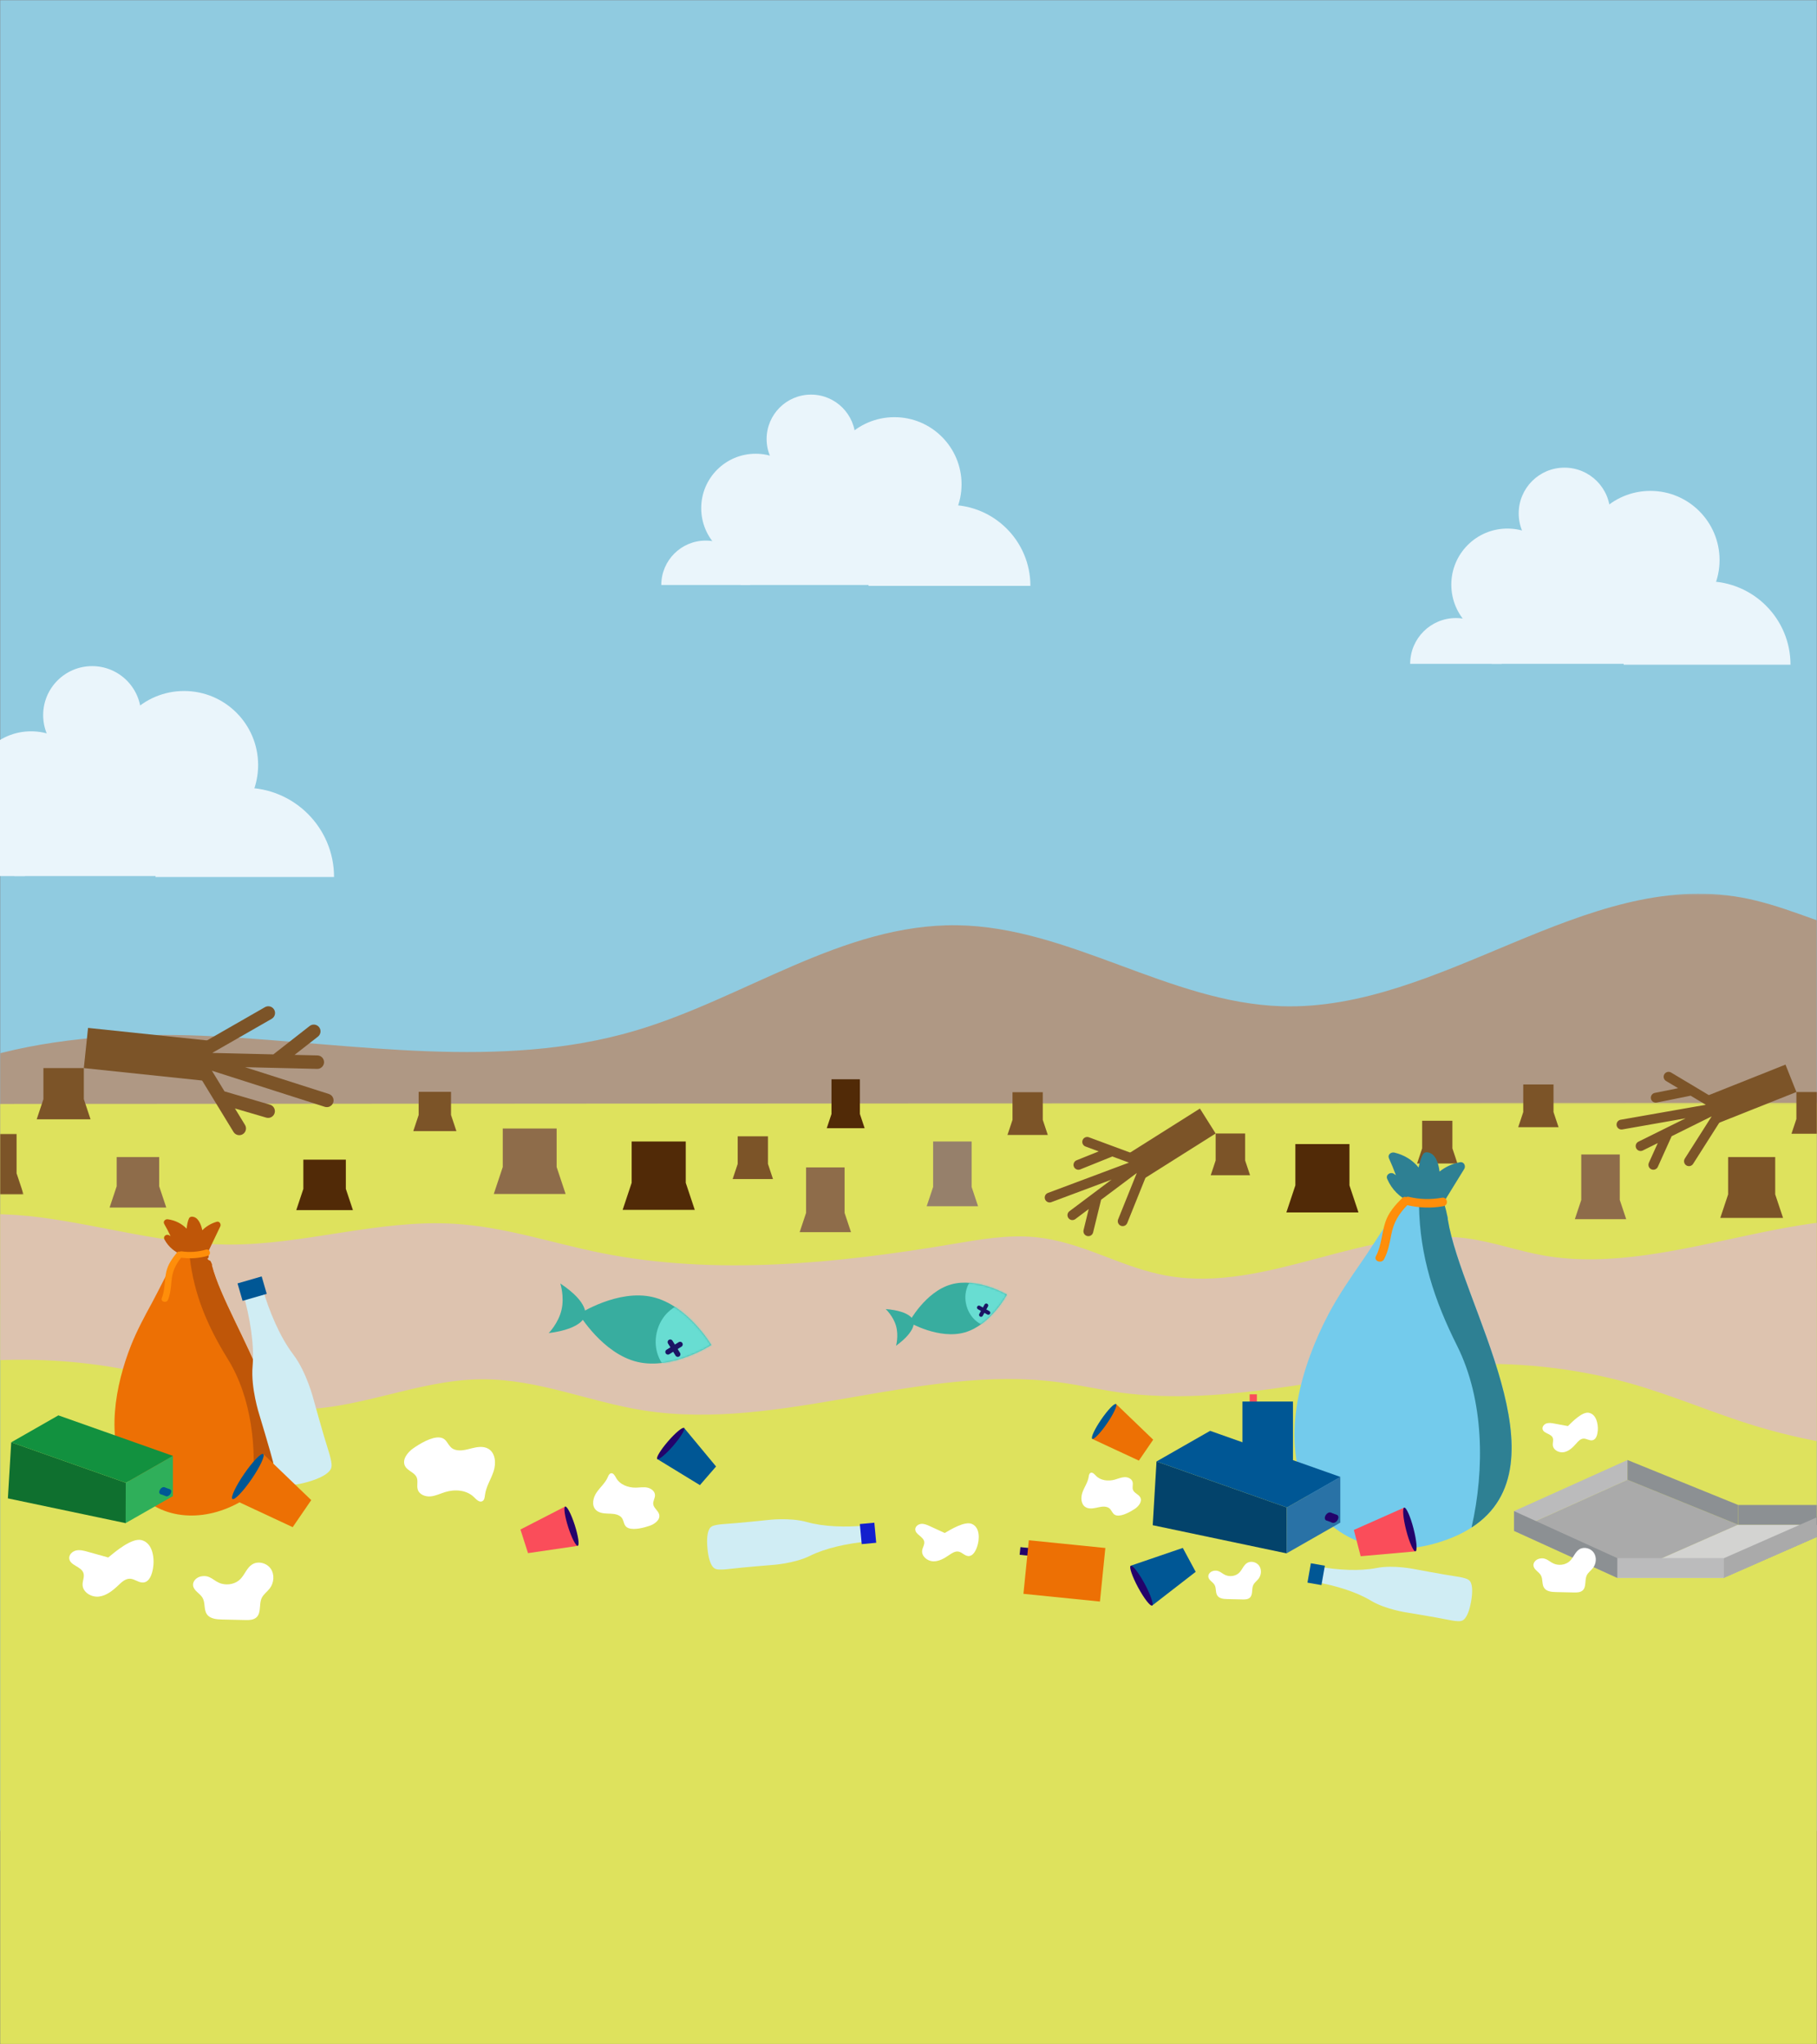<?xml version="1.0" encoding="utf-8"?>
<svg viewBox="0 0 960 1080" version="1.1" xmlns="http://www.w3.org/2000/svg">
    <rect x="0" y="0" width="960" height="1080" fill="#808080" stroke="none"/>
    <defs>
        <polygon id="path-1" points="0 0 960 0 960 967.397 0 967.397"/>
        <polygon id="path-3" points="0 0.149 960 0.149 960 218.699 0 218.699"/>
        <polygon id="path-5" points="0 0.486 960 0.486 960 498 0 498"/>
        <polygon id="path-7" points="0 0.924 12.505 0.924 12.505 33.067 0 33.067"/>
        <polygon id="path-9" points="0 1080 960 1080 960 0 0 0"/>
        <polygon id="path-11" points="279.863 0.799 0 0.799 0 170.652 960 170.652 960 0.799"/>
        <polygon id="path-13" points="0 1080 960 1080 960 0 0 0"/>
        <path d="M0.904,10.177 C0.904,10.177 13.358,31.165 31.839,35.49 L31.839,35.49 C50.318,39.813 70.791,26.53 70.791,26.53 L70.791,26.53 C70.791,26.53 58.337,5.541 39.857,1.218 L39.857,1.218 C37.271,0.612 34.644,0.352 32.041,0.352 L32.041,0.352 C16.046,0.351 0.904,10.177 0.904,10.177 L0.904,10.177 Z"
              id="path-15"/>
        <path d="M22.529,1.536 C8.853,5.406 0.257,21.536 0.257,21.536 L0.257,21.536 C0.257,21.536 16.03,30.769 29.706,26.899 L29.706,26.899 C43.382,23.029 51.978,6.9 51.978,6.9 L51.978,6.9 C51.978,6.9 41.196,0.589 29.733,0.588 L29.733,0.588 C27.33,0.588 24.898,0.866 22.529,1.536 L22.529,1.536 Z"
              id="path-17"/>
        <polygon id="path-19" points="0 0.342 48.132 0.342 48.132 63.776 0 63.776"/>
        <polygon id="path-21" points="0 0.94 13.179 0.94 13.179 26.812 0 26.812"/>
        <polygon id="path-23" points="0 1080 960 1080 960 0 0 0"/>
        <polygon id="path-25" points="0 1080 1920 1080 1920 0 0 0"/>
    </defs>
    <g>
        <mask id="mask-2" fill="white">
            <polygon points="0 0 960 0 960 967.397 0 967.397" transform="matrix(1, 0, 0, 1, 0, 0)"/>
        </mask>
        <polygon  fill="#90CBE0" mask="url(#mask-2)"
                 points="-32.816 967.397 994.525 967.397 994.525 -299.657 -32.816 -299.657"/>
    </g>
    <g transform="matrix(1, 0, 0, 1, 0, 472)" style="">
        <mask id="mask-4" fill="white">
            <polygon points="0 0.149 960 0.149 960 218.699 0 218.699"
                     transform="matrix(1, 0, 0, 1, 0, 0)"/>
        </mask>
        <path d="M-91.368,136.884 C-43.721,81.973 39.523,71.546 113.739,75.49 C187.955,79.434 264.221,93.486 335.306,72.58 C393.079,55.589 445.192,16.018 505.596,16.801 C564.959,17.57 617.752,57.728 677.089,59.576 C761.569,62.207 837.05,-12.895 920.118,2.141 C940.756,5.877 959.858,15.057 979.982,20.83 C1000.107,26.603 1022.955,28.642 1041.211,18.654 L1041.211,196.783 L-91.717,218.699 L-91.368,136.884 Z"
               fill="#AF9884" mask="url(#mask-4)"/>
    </g>
    <g style="">
        <g transform="translate(0, 582)">
            <mask id="mask-6" fill="white">
                <polygon points="0 0.486 960 0.486 960 498 0 498" transform="matrix(1, 0, 0, 1, 0, 0)"/>
            </mask>

            <polygon  fill="#DEE25D" mask="url(#mask-6)"
                     points="995.414 945.963 -32.816 945.328 -32.334 1.182 995.997 0.486"/>
        </g>
        <polygon  fill="#8E6C4A"
                 points="84.101 611.252 61.648 611.252 61.648 626.689 57.905 637.915 72.874 637.915 87.843 637.915 84.101 626.689"/>
        <polygon  fill="#512A07"
                 points="182.726 612.622 160.273 612.622 160.273 628.059 156.53 639.285 171.499 639.285 186.468 639.285 182.726 628.059"/>
        <polygon  fill="#8E6C4A"
                 points="294.097 596.184 265.629 596.184 265.629 616.527 260.885 630.76 279.863 630.76 298.841 630.76 294.097 616.527"/>
        <polygon  fill="#7C5428"
                 points="238.293 576.795 221.202 576.795 221.202 589.008 218.354 597.554 229.748 597.554 241.141 597.554 238.293 589.008"/>
        <polygon  fill="#512A07"
                 points="454.322 570.158 439.313 570.158 439.313 588.505 436.812 596.009 446.818 596.009 456.823 596.009 454.322 588.505"/>
        <polygon  fill="#96806B"
                 points="513.353 603.033 493.006 603.033 493.006 627.051 489.614 637.225 503.179 637.225 516.744 637.225 513.353 627.051"/>
        <polygon  fill="#8E6C4A"
                 points="446.233 616.731 425.886 616.731 425.886 640.749 422.494 650.923 436.059 650.923 449.624 650.923 446.233 640.749"/>
        <polygon  fill="#8E6C4A"
                 points="855.8 609.882 835.453 609.882 835.453 633.9 832.061 644.074 845.626 644.074 859.191 644.074 855.8 633.9"/>
        <polygon  fill="#7C5428"
                 points="937.922 611.252 913.046 611.252 913.046 630.981 908.9 643.418 925.484 643.418 942.068 643.418 937.922 630.981"/>
        <polygon  fill="#7C5428"
                 points="550.938 577.007 534.953 577.007 534.953 591.592 532.289 599.585 542.946 599.585 553.602 599.585 550.938 591.592"/>
        <polygon  fill="#7C5428"
                 points="405.741 600.294 389.756 600.294 389.756 614.879 387.092 622.872 397.749 622.872 408.405 622.872 405.741 614.879"/>
        <polygon  fill="#7C5428"
                 points="820.786 572.898 804.801 572.898 804.801 587.483 802.137 595.476 812.794 595.476 823.45 595.476 820.786 587.483"/>
        <polygon  fill="#7C5428"
                 points="767.365 592.075 751.38 592.075 751.38 606.66 748.716 614.653 759.373 614.653 770.029 614.653 767.365 606.66"/>
        <g transform="translate(0, 598)">
            <mask id="mask-8" fill="white">
                <polygon points="0 0.924 12.505 0.924 12.505 33.067 0 33.067"
                         transform="matrix(1, 0, 0, 1, 0, 0)"/>
            </mask>

            <polygon  fill="#7C5428" mask="url(#mask-8)"
                     points="8.763 21.84 8.763 0.924 -13.69 0.924 -13.69 21.84 -17.432 33.067 -2.464 33.067 12.505 33.067"/>
        </g>
        <path d="M908.519,295.87 C908.519,316.052 892.158,332.413 871.976,332.413 C851.793,332.413 835.432,316.052 835.432,295.87 C835.432,275.687 851.793,259.326 871.976,259.326 C892.158,259.326 908.519,275.687 908.519,295.87"
               fill="#EAF5FB"/>
        <path d="M850.746,271.225 C850.746,284.577 839.923,295.4 826.571,295.4 C813.22,295.4 802.396,284.577 802.396,271.225 C802.396,257.873 813.22,247.05 826.571,247.05 C839.923,247.05 850.746,257.873 850.746,271.225"
               fill="#EAF5FB"/>
        <path d="M826.062,308.867 C826.062,325.235 812.793,338.503 796.426,338.503 C780.058,338.503 766.79,325.235 766.79,308.867 C766.79,292.5 780.058,279.231 796.426,279.231 C812.793,279.231 826.062,292.5 826.062,308.867"
               fill="#EAF5FB"/>
        <path d="M745.051,350.684 C745.051,337.332 755.874,326.509 769.226,326.509 C782.578,326.509 793.401,337.332 793.401,350.684 L745.051,350.684 Z"
               fill="#EAF5FB"/>
        <path d="M857.868,351.154 C857.868,326.817 877.597,307.088 901.934,307.088 C926.271,307.088 946,326.817 946,351.154 L857.868,351.154 Z"
               fill="#EAF5FB"/>
        <mask id="mask-10" fill="white">
            <polygon points="0 1080 960 1080 960 0 0 0" transform="matrix(1, 0, 0, 1, 0, 0)"/>
        </mask>

        <polygon  fill="#EAF5FB" mask="url(#mask-10)"
                 points="788.154 350.684 902.897 350.684 902.897 286.967 788.154 286.967"/>
        <path d="M508.032,255.846 C508.032,275.433 492.154,291.311 472.567,291.311 C452.98,291.311 437.101,275.433 437.101,255.846 C437.101,236.259 452.98,220.381 472.567,220.381 C492.154,220.381 508.032,236.259 508.032,255.846"
               fill="#EAF5FB" mask="url(#mask-10)"/>
        <path d="M451.963,231.928 C451.963,244.886 441.459,255.39 428.501,255.39 C415.544,255.39 405.04,244.886 405.04,231.928 C405.04,218.97 415.544,208.466 428.501,208.466 C441.459,208.466 451.963,218.97 451.963,231.928"
               fill="#EAF5FB" mask="url(#mask-10)"/>
        <path d="M428.007,268.459 C428.007,284.344 415.13,297.221 399.245,297.221 C383.361,297.221 370.484,284.344 370.484,268.459 C370.484,252.574 383.361,239.697 399.245,239.697 C415.13,239.697 428.007,252.574 428.007,268.459"
               fill="#EAF5FB" mask="url(#mask-10)"/>
        <path d="M349.387,309.043 C349.387,296.085 359.89,285.581 372.849,285.581 C385.805,285.581 396.31,296.085 396.31,309.043 L349.387,309.043 Z"
               fill="#EAF5FB" mask="url(#mask-10)"/>
        <path d="M458.875,309.499 C458.875,285.88 478.022,266.733 501.641,266.733 C525.26,266.733 544.407,285.88 544.407,309.499 L458.875,309.499 Z"
               fill="#EAF5FB" mask="url(#mask-10)"/>
        <polygon  fill="#EAF5FB" mask="url(#mask-10)"
                 points="391.218 309.043 502.576 309.043 502.576 247.206 391.218 247.206"/>
        <polygon  fill="#FA4D5A" mask="url(#mask-10)"
                 points="302.642 808.323 301.309 804.163 298.643 795.842 274.973 808.014 276.306 812.174 277.639 816.335 278.972 820.495 305.308 816.644"/>
        <path d="M305.273,816.614 C304.317,816.92 302.056,812.528 300.222,806.805 C298.388,801.081 297.676,796.193 298.632,795.887 C299.587,795.581 301.848,799.972 303.682,805.696 C305.516,811.42 306.228,816.308 305.273,816.614"
               fill="#23036B" mask="url(#mask-10)"/>
        <polygon  fill="#005795" mask="url(#mask-10)"
                 points="355.745 760.911 352.902 764.195 347.215 770.764 369.795 784.567 372.638 781.283 375.481 777.998 378.325 774.714 361.432 754.343"/>
        <path d="M361.424,754.388 C362.178,755.041 359.619,759.233 355.707,763.751 C351.795,768.269 348.013,771.402 347.259,770.749 C346.505,770.096 349.064,765.904 352.976,761.386 C356.887,756.868 360.67,753.735 361.424,754.388"
               fill="#23036B" mask="url(#mask-10)"/>
        <path d="M327.443,800.866 C325.558,799.656 323.172,799.674 320.933,799.594 C318.694,799.513 316.246,799.194 314.714,797.56 C312.453,795.147 313.362,791.138 315.229,788.409 C317.096,785.68 319.765,783.472 321.081,780.439 C321.457,779.571 321.861,778.515 322.786,778.318 C324.072,778.043 324.877,779.597 325.513,780.748 C327.475,784.299 331.834,785.954 335.891,785.891 C337.931,785.86 339.994,785.472 341.995,785.871 C343.996,786.269 345.996,787.775 346.069,789.814 C346.127,791.453 344.943,792.978 345.131,794.607 C345.375,796.731 347.788,798.02 348.281,800.1 C348.943,802.885 345.941,805.125 343.23,806.045 C340.32,807.032 335.106,808.441 332.083,807.285 C328.761,806.015 330.279,802.685 327.443,800.866"
               fill="#FFFFFF" mask="url(#mask-10)"/>
        <path d="M516.246,817.106 C515.446,819.404 514.024,822.152 511.593,822.037 C509.697,821.948 508.332,820.053 506.468,819.689 C504.651,819.335 502.927,820.502 501.403,821.553 C498.881,823.292 496.045,824.93 492.983,824.813 C489.92,824.694 486.785,822.079 487.224,819.046 C487.453,817.466 488.577,816.001 488.303,814.428 C487.825,811.685 483.503,810.645 483.577,807.862 C483.619,806.288 485.244,805.132 486.815,805.032 C488.386,804.933 489.891,805.605 491.321,806.262 L499.152,809.858 C502.259,808.032 509.778,803.458 513.487,805.061 C517.977,807.002 517.503,813.492 516.246,817.106"
               fill="#FFFFFF" mask="url(#mask-10)"/>
        <path d="M373.77,817.934 C374.753,828.54 378.146,828.82 378.146,828.82 C378.146,828.82 379.112,829.622 385.575,828.825 C392.038,828.028 407.769,826.768 407.769,826.768 C407.769,826.768 419.589,826.069 427.922,821.93 C436.254,817.79 447.714,815.342 458.517,814.341 L458.116,810.02 L458.135,810.216 L457.734,805.896 C446.932,806.896 435.217,806.595 426.266,804.057 C417.314,801.519 405.567,803.004 405.567,803.004 C405.567,803.004 389.873,804.656 383.373,805.06 C376.874,805.464 376.072,806.43 376.072,806.43 C376.072,806.43 372.787,807.328 373.77,817.934"
               fill="#D0EDF4" mask="url(#mask-10)"/>
        <polygon  fill="#1320CE" mask="url(#mask-10)"
                 points="455.278 815.731 454.295 805.125 461.955 804.415 462.938 815.021"/>
        <polygon  fill="#7C5428" mask="url(#mask-10)"
                 points="44.29 564.254 22.944 564.254 22.944 580.645 19.386 591.318 33.617 591.318 47.848 591.318 44.29 580.645"/>
        <path d="M128.264,599.173 C129.944,598.15 130.471,595.959 129.447,594.282 L124.136,585.584 L140.68,590.424 C142.565,590.975 144.542,589.893 145.093,588.008 C145.63,586.121 144.561,584.146 142.677,583.594 L118.82,576.616 C118.761,576.598 118.701,576.596 118.64,576.582 L111.962,565.644 L171.6,584.713 C173.471,585.311 175.472,584.279 176.071,582.408 C176.662,580.536 175.636,578.534 173.765,577.936 L129.462,563.77 L167.568,564.678 C169.531,564.724 171.15,563.169 171.208,561.205 C171.255,559.241 169.701,557.611 167.735,557.563 L155.639,557.276 L167.978,547.63 C169.525,546.42 169.8,544.184 168.59,542.636 C167.379,541.088 165.143,540.813 163.596,542.024 L144.428,557.009 L112.14,556.24 L143.533,538.233 C145.236,537.256 145.824,535.082 144.848,533.378 C143.871,531.673 141.698,531.084 139.993,532.062 L105.732,551.714 C104.703,552.304 104.079,553.333 103.964,554.43 C103.907,554.972 104.018,555.52 104.22,556.052 L101.721,555.992 C99.855,555.947 98.291,557.348 98.099,559.173 C98.09,559.268 98.083,559.366 98.081,559.464 C98.034,561.429 99.588,563.058 101.553,563.106 L103.064,563.142 C103.058,563.187 103.039,563.23 103.034,563.276 C102.956,564.025 103.113,564.806 103.536,565.498 L123.373,597.99 C124.397,599.667 126.588,600.197 128.264,599.173"
               fill="#7C5428" mask="url(#mask-10)"/>
        <polygon  fill="#7C5428" mask="url(#mask-10)"
                 points="107.598 570.907 108.714 560.292 109.829 549.678 46.521 543.025 44.29 564.254"/>
        <path d="M879.347,567.495 C878.609,568.726 879.011,570.321 880.242,571.057 L886.627,574.878 L874.291,577.363 C872.886,577.646 871.975,579.017 872.258,580.422 C872.552,581.825 873.913,582.738 875.318,582.455 L893.106,578.87 C893.15,578.861 893.19,578.842 893.233,578.831 L901.261,583.634 L856.244,591.547 C854.832,591.795 853.888,593.141 854.136,594.554 C854.389,595.965 855.732,596.91 857.144,596.662 L890.586,590.784 L865.649,603.128 C864.364,603.765 863.846,605.319 864.475,606.608 C865.11,607.894 866.668,608.42 867.955,607.784 L875.871,603.865 L871.169,614.286 C870.58,615.593 871.16,617.132 872.468,617.722 C873.776,618.312 875.314,617.73 875.904,616.423 L883.208,600.233 L904.337,589.773 L890.158,612.065 C889.389,613.274 889.746,614.879 890.955,615.65 C892.165,616.42 893.77,616.063 894.54,614.852 L910.015,590.524 C910.481,589.793 910.534,588.917 910.237,588.168 C910.09,587.799 909.832,587.482 909.521,587.207 L911.156,586.398 C912.377,585.793 912.913,584.357 912.417,583.112 C912.392,583.047 912.363,582.983 912.331,582.918 C911.695,581.632 910.137,581.107 908.85,581.743 L907.862,582.232 C907.851,582.201 907.848,582.167 907.836,582.136 C907.632,581.624 907.266,581.173 906.757,580.869 L882.91,566.6 C881.679,565.863 880.083,566.265 879.347,567.495"
               fill="#7C5428" mask="url(#mask-10)"/>
        <polygon  fill="#7C5428" mask="url(#mask-10)"
                 points="902.296 578.751 905.177 585.991 908.058 593.23 949.112 576.891 943.35 562.413"/>
        <polygon  fill="#7C5428" mask="url(#mask-10)"
                 points="964.695 591.142 964.695 576.892 949.112 576.892 949.112 591.142 946.514 598.934 956.903 598.934 967.292 598.934"/>
        <polygon  fill="#512A07" mask="url(#mask-10)"
                 points="362.316 603.033 333.733 603.033 333.733 624.862 328.97 639.153 348.025 639.153 367.08 639.153 362.316 624.862"/>
        <polygon  fill="#512A07" mask="url(#mask-10)"
                 points="712.981 604.403 684.398 604.403 684.398 626.231 679.635 640.523 698.69 640.523 717.745 640.523 712.981 626.231"/>
        <path d="M571.973,602.334 C571.473,603.68 572.16,605.174 573.504,605.673 L580.48,608.26 L568.807,612.961 C567.478,613.496 566.833,615.01 567.369,616.34 C567.914,617.665 569.419,618.314 570.749,617.779 L587.581,611 C587.623,610.983 587.658,610.957 587.699,610.938 L596.47,614.191 L553.661,630.207 C552.317,630.709 551.636,632.206 552.139,633.549 C552.645,634.89 554.138,635.574 555.481,635.071 L587.284,623.174 L565.026,639.872 C563.879,640.733 563.654,642.356 564.508,643.508 C565.368,644.656 566.996,644.888 568.144,644.027 L575.21,638.726 L572.494,649.832 C572.154,651.225 573.006,652.631 574.4,652.972 C575.793,653.313 577.2,652.459 577.54,651.066 L581.758,633.813 L600.618,619.664 L590.755,644.174 C590.221,645.503 590.866,647.016 592.195,647.552 C593.526,648.088 595.038,647.443 595.574,646.112 L606.337,619.363 C606.661,618.56 606.553,617.688 606.124,617.007 C605.911,616.671 605.6,616.406 605.244,616.193 L606.704,615.098 C607.794,614.28 608.057,612.77 607.343,611.637 C607.305,611.578 607.265,611.52 607.222,611.462 C606.361,610.314 604.733,610.083 603.585,610.943 L602.703,611.605 C602.686,611.576 602.678,611.544 602.66,611.515 C602.366,611.05 601.923,610.673 601.367,610.467 L575.311,600.803 C573.967,600.303 572.471,600.99 571.973,602.334"
               fill="#7C5428" mask="url(#mask-10)"/>
        <polygon  fill="#7C5428" mask="url(#mask-10)"
                 points="596.594 609.202 600.751 615.792 604.907 622.382 642.279 598.808 633.966 585.628"/>
        <polygon  fill="#7C5428" mask="url(#mask-10)"
                 points="657.862 613.058 657.862 598.808 642.279 598.808 642.279 613.058 639.681 620.85 650.07 620.85 660.459 620.85"/>
    </g>
    <g transform="matrix(1, 0, 0, 1, 0, 631)">
        <mask id="mask-12" fill="white">
            <polygon points="279.863 0.799 0 0.799 0 170.652 960 170.652 960 0.799"
                     transform="matrix(1, 0, 0, 1, 0, 0)"/>
        </mask>
        <path d="M-71.322,30.021 C-52.302,10.954 -12.275,7.769 21.094,12.091 C54.464,16.412 86.529,26.308 120.502,26.485 C160.784,26.697 199.691,13.152 239.825,15.499 C266.837,17.079 291.686,25.72 317.682,30.934 C377.744,42.984 442.418,36.474 503.204,26.224 C517.401,23.831 531.971,21.216 546.472,22.532 C572.003,24.846 592.168,38.763 617.142,43.035 C669.893,52.062 721.632,16.088 775.014,23.212 C789.118,25.093 802.014,29.907 815.938,32.325 C885.716,44.44 963.819,-4.582 1025.73,20.36 L1033.53,136.351 C997.243,137.268 960.666,132.435 927.549,122.347 C904.788,115.415 883.72,106.069 860.651,99.621 C831.887,91.579 800.294,88.225 769.278,89.921 C710.979,93.108 654.63,111.59 596.885,105.293 C584.129,103.901 571.884,100.862 559.203,99.184 C486.494,89.567 412.38,125.439 340.206,114.123 C311.197,109.575 284.487,97.546 254.712,97.665 C219.584,97.802 187.709,114.96 152.649,113.462 C130.15,112.501 110.157,103.995 89.416,98.008 C41.203,84.094 -15.198,83.76 -63.764,97.1 L-71.322,30.021 Z"
               fill="#DDC3AF" mask="url(#mask-12)"/>
    </g>
    <g>
        <path d="M689.846,787.533 C702.124,814.78 731.344,823.399 759.307,815.07 C766.481,812.923 772.508,810.222 777.482,806.962 C828.497,774.09 772.18,689.071 764.929,644.212 C765.074,643.626 765.035,642.991 764.626,642.397 C764.625,642.308 764.582,642.215 764.582,642.126 C764.453,641.127 763.813,640.577 763.077,640.391 C760.706,637.56 757.87,635.088 754.883,633.562 C750.063,631.202 744.799,631.333 740.269,636.591 C732.606,645.569 726.403,656.47 719.705,666.14 C713.334,675.314 707.055,684.491 701.832,694.357 C687.708,721.303 676.622,758.235 689.846,787.533"
               fill="#73CBEC"/>
        <path d="M732.924,622.818 C737.919,634.321 749.245,637.754 760.928,639.421 C763.366,639.77 764.05,636.77 762.564,635.476 C766.249,629.493 769.935,623.511 773.622,617.528 C774.592,615.95 773.445,613.583 771.369,613.988 C767.16,614.802 763.648,616.465 760.573,618.92 C760.036,614.283 758.326,609.107 754.023,608.73 C753.255,608.661 752.316,608.993 751.911,609.678 C750.68,611.755 750.039,614.244 749.497,616.743 C746.293,612.859 742.07,610.174 736.763,608.9 C734.93,608.463 732.97,610.016 733.855,611.95 C735.199,614.874 736.4,617.837 737.515,620.828 C737.116,620.581 736.781,620.287 736.362,620.047 C734.452,618.956 731.98,620.652 732.924,622.818"
               fill="#2E8093"/>
        <path d="M749.73,636.681 C750.102,663.586 757.802,686.893 769.834,710.926 C784.171,739.597 784.49,776.238 777.482,806.962 C828.498,774.09 772.181,689.072 764.93,644.213 C765.074,643.627 763.302,635.668 762.564,635.477 C760.192,632.646 757.87,635.089 754.884,633.563 C753.964,633.417 753.04,633.319 752.072,633.217 C752.027,633.218 751.934,633.169 751.889,633.169 L751.844,633.169 C751.565,633.169 751.29,633.209 751.011,633.298 C750.871,633.342 750.733,633.387 750.593,633.475 C750.5,633.52 750.407,633.565 750.314,633.653 C749.431,634.324 749.187,635.727 749.73,636.681"
               fill="#2E8093"/>
        <path d="M726.958,663.615 C729.942,657.915 729.972,651.564 731.961,645.574 C733.66,640.458 737.118,636.653 740.876,632.867 C741.531,632.207 742.263,632.153 742.903,632.391 C743.333,632.227 743.808,632.14 744.347,632.271 C750.151,633.682 755.997,633.784 761.87,632.735 C764.794,632.212 765.53,636.681 762.603,637.205 C756.18,638.352 749.862,638.106 743.533,636.673 C738.998,641.312 736.395,645.662 735.107,652.069 C734.19,656.635 733.479,661 731.29,665.181 C729.945,667.75 725.604,666.199 726.958,663.615"
               fill="#FF8E0A"/>
        <polygon  fill="#FA4D5A"
                 points="745.521 810.3 744.323 805.67 741.927 796.411 715.302 808.241 716.501 812.871 717.699 817.501 718.897 822.13 747.917 819.56"/>
        <path d="M747.88,819.524 C746.817,819.799 744.619,814.859 742.97,808.49 C741.322,802.121 740.848,796.735 741.911,796.46 C742.974,796.184 745.172,801.125 746.821,807.493 C748.469,813.863 748.943,819.249 747.88,819.524"
               fill="#23036B"/>
        <polygon  fill="#005795"
                 points="601.894 835.581 604.163 839.791 608.701 848.21 631.731 830.367 629.462 826.157 627.193 821.947 624.924 817.737 597.357 827.162"/>
        <path d="M597.401,827.187 C598.368,826.665 601.682,830.938 604.803,836.73 C607.924,842.52 609.67,847.639 608.703,848.159 C607.737,848.681 604.423,844.408 601.302,838.616 C598.181,832.824 596.434,827.707 597.401,827.187"
               fill="#23036B"/>
        <mask id="mask-14" fill="white">
            <polygon points="0 1080 960 1080 960 0 0 0" transform="matrix(1, 0, 0, 1, 0, 0)"/>
        </mask>
        <polygon  fill="#FA4D5A" mask="url(#mask-14)"
                 points="660.25 744.225 664.063 744.225 664.063 736.599 660.25 736.599"/>
        <polygon  fill="#005795" mask="url(#mask-14)"
                 points="656.437 778.543 683.129 778.543 683.129 740.412 656.437 740.412"/>
        <polygon  fill="#C7CD73" mask="url(#mask-14)"
                 points="854.511 833.53 918.351 805.44 974.53 805.44 974.52 805.481 910.681 833.571"/>
        <polygon  fill="#06263F" mask="url(#mask-14)"
                 points="974.482 795.137 910.642 823.227 910.615 823.304 910.615 833.562 974.501 805.489"/>
        <polygon  fill="#AAAAAA" mask="url(#mask-14)"
                 points="854.468 833.562 799.94 808.728 859.867 781.734 918.353 805.489"/>
        <polygon  fill="#D3D3D1" mask="url(#mask-14)"
                 points="854.555 833.53 918.395 805.44 974.574 805.44 974.564 805.481 910.724 833.571"/>
        <polygon  fill="#8C9093" mask="url(#mask-14)"
                 points="918.397 805.489 974.544 805.489 974.544 795.051 918.397 795.051"/>
        <polygon  fill="#BBBBBC" mask="url(#mask-14)"
                 points="854.511 833.562 910.658 833.562 910.658 823.124 854.511 823.124"/>
        <polygon  fill="#AAAAAA" mask="url(#mask-14)"
                 points="974.526 795.137 910.686 823.227 910.659 823.304 910.659 833.562 974.545 805.489"/>
        <polygon  fill="#BBBBBC" mask="url(#mask-14)"
                 points="859.881 771.291 799.954 798.285 799.94 808.728 859.867 781.734"/>
        <polygon  fill="#8C9093" mask="url(#mask-14)"
                 points="799.94 798.29 799.94 808.728 854.468 833.562 854.468 823.124"/>
        <polygon  fill="#8C9093" mask="url(#mask-14)"
                 points="859.866 771.296 859.866 781.734 918.354 805.488 918.354 795.051"/>
        <path d="M777.247,846.019 C779.048,835.786 775.927,834.651 775.927,834.651 C775.927,834.651 775.225,833.648 768.938,832.737 C762.651,831.825 747.525,828.967 747.525,828.967 C747.525,828.967 736.222,826.586 727.318,828.34 C718.413,830.093 706.999,829.451 696.577,827.617 L695.843,831.786 L695.876,831.596 L695.143,835.765 C705.565,837.6 716.511,840.894 724.282,845.584 C732.052,850.273 743.488,851.895 743.488,851.895 C743.488,851.895 758.681,854.375 764.901,855.665 C771.121,856.956 772.124,856.253 772.124,856.253 C772.124,856.253 775.445,856.252 777.247,846.019"
               fill="#D0EDF4" mask="url(#mask-14)"/>
        <polygon  fill="#005795" mask="url(#mask-14)"
                 points="699.981 827.142 698.179 837.375 690.789 836.074 692.591 825.841"/>
        <polygon  fill="#ED7004" mask="url(#mask-14)"
                 points="584.608 749.061 582.081 752.747 577.028 760.118 601.704 771.617 604.23 767.932 606.757 764.246 609.284 760.56 589.661 741.69"/>
        <path d="M589.659,741.737 C590.505,742.317 588.374,746.898 584.898,751.969 C581.421,757.039 577.917,760.679 577.071,760.099 C576.224,759.518 578.356,754.938 581.832,749.867 C585.308,744.797 588.813,741.157 589.659,741.737"
               fill="#005795" mask="url(#mask-14)"/>
        <path d="M641.065,829.875 C639.603,830.194 638.241,831.506 638.414,832.992 C638.628,834.831 640.823,835.707 641.731,837.321 C642.693,839.029 642.085,841.351 643.207,842.961 C644.304,844.533 646.516,844.726 648.432,844.769 C651.097,844.828 653.761,844.888 656.426,844.947 C657.805,844.979 659.333,844.957 660.351,844.024 C662.079,842.442 661.161,839.496 662.148,837.37 C662.76,836.053 664.04,835.191 664.93,834.044 C666.428,832.115 666.677,829.218 665.296,827.206 C663.916,825.191 660.895,824.415 658.839,825.732 C657.038,826.886 656.327,829.158 654.856,830.71 C653.211,832.446 650.556,832.999 648.287,832.379 C645.464,831.607 644.462,829.131 641.065,829.875"
               fill="#FFFFFF" mask="url(#mask-14)"/>
        <path d="M584.979,796.201 C583.121,795.583 581.104,796.114 579.191,796.529 C577.277,796.943 575.135,797.202 573.485,796.149 C571.049,794.594 570.954,791.002 571.946,788.287 C572.937,785.573 574.722,783.127 575.181,780.274 C575.312,779.457 575.426,778.476 576.167,778.109 C577.198,777.599 578.214,778.742 579.001,779.579 C581.43,782.163 585.479,782.623 588.901,781.694 C590.622,781.227 592.286,780.454 594.067,780.359 C595.847,780.265 597.866,781.108 598.368,782.82 C598.771,784.196 598.098,785.742 598.608,787.082 C599.273,788.828 601.595,789.399 602.462,791.054 C603.624,793.27 601.565,795.815 599.467,797.18 C597.217,798.643 593.104,800.962 590.294,800.636 C587.207,800.277 587.773,797.13 584.979,796.201"
               fill="#FFFFFF" mask="url(#mask-14)"/>
        <path d="M844.179,755.77 C844.001,757.854 843.4,760.442 841.352,760.864 C839.754,761.192 838.216,759.904 836.587,759.996 C834.999,760.087 833.811,761.423 832.765,762.622 C831.034,764.606 829.021,766.572 826.446,767.124 C823.872,767.674 820.707,766.163 820.429,763.544 C820.284,762.181 820.908,760.722 820.346,759.471 C819.367,757.288 815.548,757.34 815.019,755.006 C814.72,753.688 815.827,752.38 817.114,751.965 C818.4,751.548 819.796,751.788 821.127,752.032 C823.554,752.476 825.981,752.919 828.409,753.364 C830.608,751.183 835.898,745.78 839.326,746.327 C843.477,746.991 844.459,752.495 844.179,755.77"
               fill="#FFFFFF" mask="url(#mask-14)"/>
        <polygon  fill="#03436B" mask="url(#mask-14)"
                 points="609.035 805.737 611.034 772.072 679.832 796.354 679.832 820.635"/>
        <polygon  fill="#005795" mask="url(#mask-14)"
                 points="679.832 796.354 611.033 772.072 639.362 755.884 708.228 780.247 679.899 796.435"/>
        <polygon  fill="#2972A6" mask="url(#mask-14)"
                 points="679.832 796.433 708.151 780.251 708.151 804.524 708.069 804.424 679.75 820.607"/>
        <path d="M706.826,800.619 C707.412,801.307 707.151,802.65 706.243,803.619 C705.336,804.587 704.125,804.814 703.539,804.126 C702.953,803.437 703.213,802.094 704.121,801.126 C705.029,800.158 706.24,799.931 706.826,800.619"
               fill="#23036B" mask="url(#mask-14)"/>
        <path d="M703.552,799.378 C704.138,800.066 703.877,801.409 702.969,802.378 C702.062,803.346 700.851,803.573 700.265,802.885 C699.679,802.196 699.939,800.854 700.847,799.885 C701.755,798.917 702.966,798.69 703.552,799.378"
               fill="#23036B" mask="url(#mask-14)"/>
        <polygon  fill="#23036B" mask="url(#mask-14)"
                 points="703.253 799.133 706.328 800.286 703.847 804.377 700.658 803.179"/>
        <polygon  fill="#23036B" mask="url(#mask-14)"
                 points="547.215 818.145 546.807 822.188 538.722 821.371 539.131 817.33"/>
        <polygon  fill="#ED7004" mask="url(#mask-14)"
                 points="584.003 817.777 581.145 846.073 540.723 841.99 543.581 813.695"/>
        <path d="M813.34,823.41 C811.608,823.789 809.994,825.344 810.199,827.105 C810.453,829.283 813.053,830.323 814.129,832.233 C815.27,834.26 814.548,837.01 815.879,838.918 C817.178,840.781 819.799,841.01 822.071,841.06 C825.229,841.131 828.386,841.202 831.544,841.273 C833.178,841.309 834.989,841.283 836.195,840.179 C838.244,838.304 837.156,834.813 838.326,832.293 C839.05,830.733 840.567,829.71 841.622,828.352 C843.397,826.066 843.693,822.633 842.056,820.246 C840.42,817.859 836.84,816.94 834.403,818.501 C832.269,819.869 831.427,822.56 829.684,824.4 C827.734,826.457 824.588,827.112 821.899,826.378 C818.553,825.464 817.366,822.529 813.34,823.41"
               fill="#FFFFFF" mask="url(#mask-14)"/>
        <path d="M106.048,832.816 C103.816,833.304 101.736,835.307 102.001,837.577 C102.328,840.383 105.678,841.723 107.064,844.184 C108.534,846.795 107.605,850.339 109.319,852.796 C110.994,855.198 114.371,855.492 117.297,855.557 C121.366,855.649 125.434,855.74 129.503,855.831 C131.608,855.878 133.942,855.844 135.496,854.422 C138.136,852.005 136.734,847.508 138.241,844.262 C139.174,842.251 141.128,840.934 142.488,839.183 C144.775,836.238 145.156,831.815 143.047,828.74 C140.939,825.664 136.327,824.48 133.187,826.491 C130.437,828.253 129.352,831.721 127.106,834.091 C124.594,836.742 120.54,837.585 117.076,836.639 C112.765,835.463 111.235,831.681 106.048,832.816"
               fill="#FFFFFF" mask="url(#mask-14)"/>
        <path d="M240.491,765.885 C243.358,766.734 246.408,765.822 249.308,765.091 C252.207,764.361 255.463,763.857 258.035,765.381 C261.831,767.631 262.159,773.109 260.783,777.301 C259.407,781.492 256.808,785.317 256.252,789.693 C256.093,790.947 255.969,792.449 254.856,793.048 C253.311,793.878 251.701,792.186 250.457,790.947 C246.62,787.129 240.418,786.631 235.242,788.222 C232.639,789.023 230.14,790.288 227.427,790.521 C224.714,790.756 221.59,789.572 220.738,786.986 C220.053,784.907 221.002,782.511 220.155,780.494 C219.051,777.864 215.479,777.11 214.072,774.629 C212.187,771.306 215.2,767.317 218.331,765.128 C221.692,762.779 227.85,759.033 232.155,759.388 C236.885,759.778 236.179,764.611 240.491,765.885"
               fill="#FFFFFF" mask="url(#mask-14)"/>
        <path d="M80.827,828.645 C80.266,831.788 78.992,835.641 75.82,835.996 C73.344,836.273 71.185,834.099 68.695,834.014 C66.268,833.931 64.275,835.799 62.519,837.476 C59.61,840.252 56.276,842.961 52.284,843.441 C48.293,843.922 43.69,841.183 43.632,837.163 C43.601,835.068 44.754,832.937 44.073,830.956 C42.887,827.502 37.073,827.048 36.593,823.428 C36.322,821.381 38.187,819.546 40.202,819.093 C42.216,818.639 44.305,819.198 46.294,819.753 C49.923,820.766 53.553,821.779 57.182,822.792 C60.83,819.783 69.624,812.302 74.761,813.612 C80.98,815.198 81.708,823.704 80.827,828.645"
               fill="#FFFFFF" mask="url(#mask-14)"/>
        <path d="M67.324,781.062 C78.322,800.556 100.391,804.909 120.298,796.675 C125.407,794.552 129.632,792.1 133.041,789.309 C168.068,761.066 120.535,701.535 111.937,668.508 C112.001,668.059 111.924,667.587 111.582,667.175 C111.575,667.105 111.535,667.042 111.529,666.972 C111.362,666.238 110.852,665.873 110.298,665.783 C108.35,663.836 106.09,662.191 103.788,661.264 C100.077,659.849 96.226,660.324 93.286,664.577 C88.322,671.84 84.565,680.436 80.357,688.147 C76.353,695.468 72.418,702.777 69.306,710.532 C60.915,731.691 55.48,760.106 67.324,781.062"
               fill="#ED7004" mask="url(#mask-14)"/>
        <path d="M86.89,654.808 C91.395,663.048 99.958,664.803 108.652,665.211 C110.466,665.298 110.748,663.005 109.562,662.145 C111.83,657.406 114.098,652.668 116.364,647.93 C116.962,646.681 115.945,644.993 114.451,645.445 C111.424,646.355 108.968,647.85 106.891,649.911 C106.16,646.478 104.525,642.73 101.34,642.757 C100.774,642.764 100.108,643.076 99.86,643.618 C99.111,645.262 98.82,647.169 98.607,649.073 C95.972,646.402 92.676,644.694 88.691,644.126 C87.314,643.927 85.988,645.229 86.781,646.611 C87.98,648.704 89.078,650.831 90.113,652.991 C89.802,652.831 89.535,652.635 89.209,652.486 C87.729,651.811 86.041,653.253 86.89,654.808"
               fill="#BF5608" mask="url(#mask-14)"/>
        <path d="M100.235,663.966 C102.473,684.058 109.826,700.937 120.41,718.042 C133.026,738.453 135.937,765.829 133.041,789.31 C168.068,761.067 120.535,701.535 111.937,668.508 C112.001,668.06 111.924,667.588 111.582,667.176 C111.575,667.106 111.535,667.043 111.529,666.973 C111.362,666.239 110.852,665.873 110.298,665.784 C108.35,663.836 106.089,662.192 103.788,661.265 C103.102,661.222 102.418,661.215 101.7,661.208 C101.665,661.212 101.596,661.185 101.561,661.187 L101.527,661.192 C101.325,661.208 101.124,661.261 100.926,661.344 C100.828,661.388 100.728,661.431 100.633,661.508 C100.569,661.547 100.504,661.587 100.443,661.66 C99.843,662.225 99.765,663.292 100.235,663.966"
               fill="#BF5608" mask="url(#mask-14)"/>
        <path d="M85.496,685.739 C87.269,681.267 86.825,676.512 87.848,671.89 C88.721,667.946 90.978,664.85 93.459,661.753 C93.892,661.208 94.424,661.115 94.913,661.248 C95.215,661.095 95.557,660.996 95.962,661.055 C100.323,661.693 104.621,661.351 108.853,660.145 C110.959,659.543 111.826,662.836 109.717,663.434 C105.09,664.753 100.434,665.026 95.687,664.405 C92.699,668.199 91.106,671.641 90.63,676.525 C90.291,680.001 90.09,683.317 88.787,686.603 C87.99,688.616 84.69,687.773 85.496,685.739"
               fill="#FF8E0A" mask="url(#mask-14)"/>
        <path d="M162.786,782.829 C175.545,779.132 175.089,774.91 175.089,774.91 C175.089,774.91 175.845,773.539 173.349,765.81 C170.854,758.082 165.613,739.112 165.613,739.112 C165.613,739.112 161.978,724.799 154.949,715.567 C147.92,706.335 142.227,692.874 138.462,679.879 L133.264,681.386 L133.5,681.317 L128.302,682.823 C132.067,695.818 134.453,710.237 133.448,721.797 C132.444,733.357 137.024,747.396 137.024,747.396 C137.024,747.396 142.737,766.229 144.76,774.094 C146.783,781.96 148.155,782.715 148.155,782.715 C148.155,782.715 150.027,786.526 162.786,782.829"
               fill="#D0EDF4" mask="url(#mask-14)"/>
        <polygon  fill="#005795" mask="url(#mask-14)"
                 points="140.925 683.52 128.166 687.217 125.497 678.002 138.255 674.305"/>
        <polygon  fill="#ED7004" mask="url(#mask-14)"
                 points="132.558 777.622 129.292 782.384 122.763 791.909 154.647 806.767 157.911 802.005 161.177 797.243 164.441 792.48 139.088 768.098"/>
        <path d="M139.084,768.158 C140.178,768.908 137.423,774.827 132.932,781.378 C128.44,787.93 123.912,792.633 122.819,791.883 C121.725,791.133 124.48,785.214 128.971,778.663 C133.463,772.111 137.99,767.408 139.084,768.158"
               fill="#005795" mask="url(#mask-14)"/>
        <polygon  fill="#0F702F" mask="url(#mask-14)"
                 points="4.168 791.561 5.926 761.948 66.44 783.307 66.44 804.664"/>
        <polygon  fill="#12913F" mask="url(#mask-14)"
                 points="66.441 783.307 5.926 761.949 30.844 747.71 91.417 769.14 66.5 783.378"/>
        <polygon  fill="#2FAF5A" mask="url(#mask-14)"
                 points="66.441 783.376 91.35 769.142 91.35 790.493 91.278 790.405 66.369 804.639"/>
        <path d="M90.185,787.058 C90.701,787.663 90.471,788.845 89.673,789.696 C88.874,790.548 87.809,790.748 87.294,790.142 C86.778,789.537 87.008,788.356 87.806,787.504 C88.604,786.652 89.669,786.453 90.185,787.058"
               fill="#005795" mask="url(#mask-14)"/>
        <path d="M87.304,785.967 C87.82,786.572 87.59,787.754 86.792,788.605 C85.993,789.457 84.928,789.657 84.413,789.052 C83.897,788.446 84.127,787.265 84.925,786.413 C85.723,785.561 86.788,785.362 87.304,785.967"
               fill="#005795" mask="url(#mask-14)"/>
        <polygon  fill="#005795" mask="url(#mask-14)"
                 points="87.041 785.751 89.746 786.765 87.564 790.364 84.759 789.31"/>
        <path d="M375.792,710.53 C375.792,710.53 363.337,689.542 344.857,685.218 C326.377,680.894 305.904,694.177 305.904,694.177 C305.904,694.177 318.358,715.166 336.838,719.49 C355.319,723.814 375.792,710.53 375.792,710.53"
               fill="#38AD9F" mask="url(#mask-14)"/>
    </g>
    <g transform="matrix(1, 0, 0, 1, 289, 677)">
        <g transform="matrix(1, 0, 0, 1, 16, 7)">
            <mask id="mask-16" fill="white">
                <path d="M0.904,10.177 C0.904,10.177 13.358,31.165 31.839,35.49 L31.839,35.49 C50.318,39.813 70.791,26.53 70.791,26.53 L70.791,26.53 C70.791,26.53 58.337,5.541 39.857,1.218 L39.857,1.218 C37.271,0.612 34.644,0.352 32.041,0.352 L32.041,0.352 C16.046,0.351 0.904,10.177 0.904,10.177 L0.904,10.177 Z"
                      transform="matrix(1, 0, 0, 1, 0, 0)"/>
            </mask>
            <path d="M51.637,6.433 C51.637,6.433 44.291,10.053 42.011,19.797 C39.731,29.541 44.709,36.044 44.709,36.044 L61.006,41.607 L74.317,36.216 L77.855,21.096 L57.716,1.144 L51.637,6.433 Z"
                   fill="#68DDD2" mask="url(#mask-16)"/>
        </g>
        <path d="M20.096,17.924 C20.096,17.924 19.532,24.88 0.902,27.254 C0.902,27.254 6.013,22.071 7.664,15.015 C9.315,7.959 7.034,1.046 7.034,1.046 C22.676,11.44 20.096,17.924 20.096,17.924"
               fill="#38AD9F"/>
        <line x1="70.329" y1="33.223" x2="63.902" y2="37.213" id="Stroke-154" stroke="#1B1464" stroke-width="2.777"
              stroke-linecap="round" stroke-linejoin="round"/>
        <line x1="69.11" y1="38.431" x2="65.12" y2="32.004" id="Stroke-156" stroke="#1B1464" stroke-width="2.777"
              stroke-linecap="round" stroke-linejoin="round"/>
    </g>
    <g transform="matrix(1, 0, 0, 1, 480, 677)">
        <mask id="mask-18" fill="white">
            <path d="M 22.529 1.536 C 8.853 5.406 0.257 21.536 0.257 21.536 L 0.257 21.536 C 0.257 21.536 16.03 30.769 29.706 26.899 L 29.706 26.899 C 43.382 23.029 51.978 6.9 51.978 6.9 L 51.978 6.9 C 51.978 6.9 41.196 0.589 29.733 0.588 L 29.733 0.588 C 27.33 0.588 24.898 0.866 22.529 1.536 L 22.529 1.536 Z"/>
        </mask>
        <path d="M 51.978 6.9 C 51.978 6.9 36.205 -2.334 22.529 1.536 C 8.853 5.407 0.257 21.536 0.257 21.536 C 0.257 21.536 16.03 30.77 29.706 26.9 C 43.382 23.029 51.978 6.9 51.978 6.9"
               fill="#38AD9F"/>
        <path d="M 32.139 0.68 C 32.139 0.68 28.639 5.716 30.68 12.928 C 32.72 20.138 38.34 22.594 38.34 22.594 L 51.036 20.327 L 57.802 11.967 L 54.635 0.777 L 34.203 -4.99 L 32.139 0.68 Z"
               fill="#68DDD2" mask="url(#mask-18)"/>
    </g>
    <g style="">
        <path d="M482.619,697.867 C482.619,697.867 484.772,702.629 473.428,710.942 C473.428,710.942 474.896,705.692 473.419,700.471 C471.941,695.249 467.939,691.547 467.939,691.547 C481.958,692.683 482.619,697.867 482.619,697.867"
               fill="#38AD9F"/>
        <line x1="521.08" y1="689.67" x2="518.317" y2="694.615" id="Stroke-166" stroke="#1B1464"
              stroke-width="2.079" stroke-linecap="round" stroke-linejoin="round"/>
        <line x1="522.171" y1="693.524" x2="517.226" y2="690.761" id="Stroke-168" stroke="#1B1464"
              stroke-width="2.079" stroke-linecap="round" stroke-linejoin="round"/>
        <path d="M136.379,404.15 C136.379,425.749 118.869,443.259 97.27,443.259 C75.671,443.259 58.161,425.749 58.161,404.15 C58.161,382.551 75.671,365.041 97.27,365.041 C118.869,365.041 136.379,382.551 136.379,404.15"
               fill="#EAF5FB"/>
        <path d="M74.55,377.774 C74.55,392.063 62.967,403.646 48.678,403.646 C34.389,403.646 22.806,392.063 22.806,377.774 C22.806,363.485 34.389,351.902 48.678,351.902 C62.967,351.902 74.55,363.485 74.55,377.774"
               fill="#EAF5FB"/>
        <path d="M 48.132 418.059 C 48.132 435.576 33.932 449.776 16.415 449.776 C -1.101 449.776 -15.301 435.576 -15.301 418.059 C -15.301 400.542 -1.101 386.342 16.415 386.342 C 33.932 386.342 48.132 400.542 48.132 418.059"
               fill="#EAF5FB" mask="url(#mask-20)"/>
        <path d="M -38.566 462.812 C -38.566 448.523 -26.983 436.94 -12.694 436.94 C 1.595 436.94 13.179 448.523 13.179 462.812 L -38.566 462.812 Z"
               fill="#EAF5FB" mask="url(#mask-22)"/>
        <path d="M82.171,463.315 C82.171,437.269 103.285,416.155 129.331,416.155 C155.376,416.155 176.491,437.269 176.491,463.315 L82.171,463.315 Z"
               fill="#EAF5FB"/>
        <mask id="mask-24" fill="white">
            <polygon points="0 1080 960 1080 960 0 0 0" transform="matrix(1, 0, 0, 1, 0, 0)"/>
        </mask>
        <polygon  fill="#EAF5FB" mask="url(#mask-24)"
                 points="7.563 462.812 130.362 462.812 130.362 394.622 7.563 394.622"/>
    </g>
</svg>